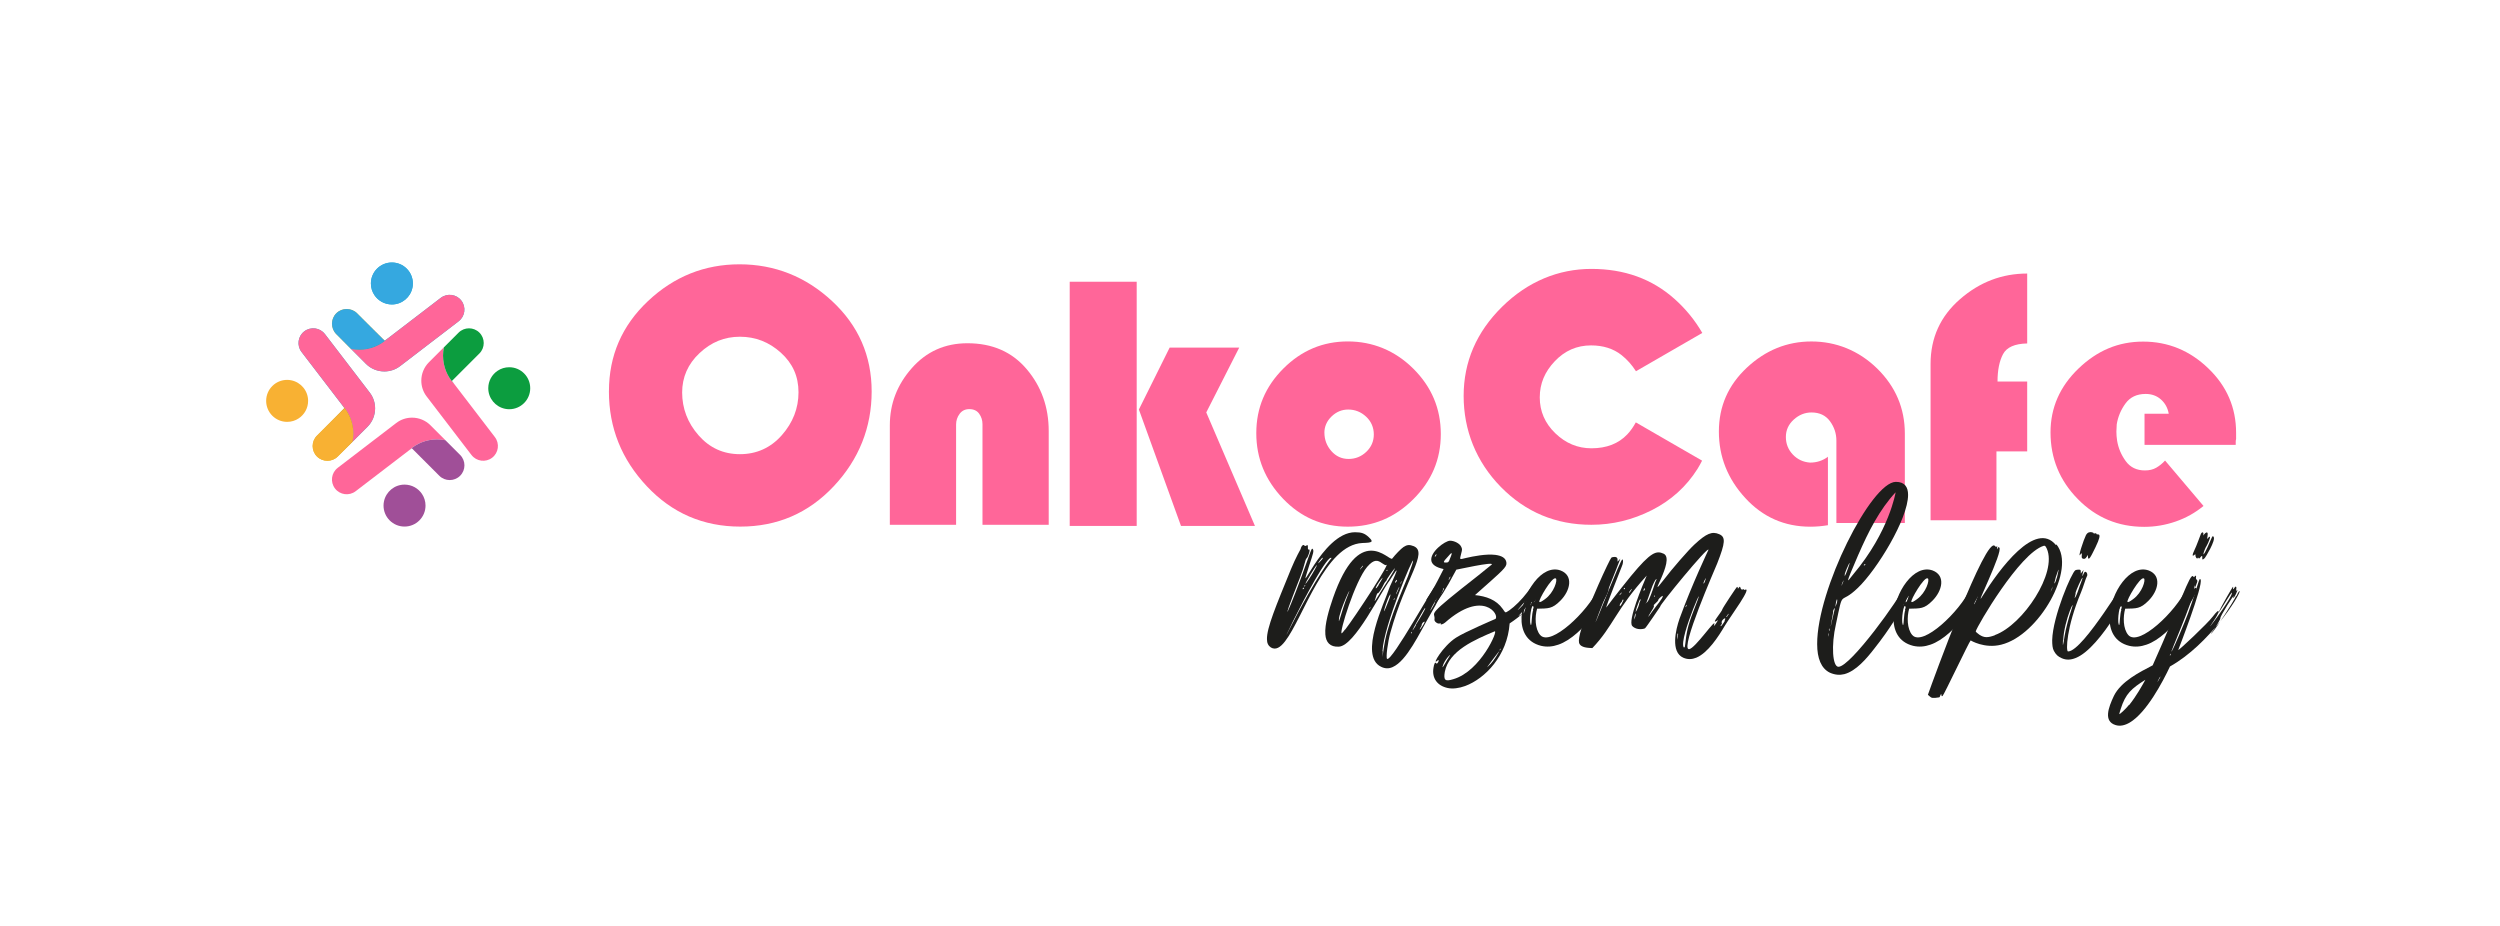 <?xml version="1.0" encoding="UTF-8"?>
<svg xmlns="http://www.w3.org/2000/svg" xmlns:xlink="http://www.w3.org/1999/xlink" viewBox="0 0 718 266">
  <defs>
    <style>
      .cls-1 {
        fill: #f69;
      }

      .cls-1, .cls-2, .cls-3, .cls-4, .cls-5, .cls-6, .cls-7, .cls-8, .cls-9, .cls-10 {
        stroke-width: 0px;
      }

      .cls-2 {
        fill: url(#linear-gradient);
      }

      .cls-2, .cls-9 {
        mix-blend-mode: multiply;
        opacity: .57;
      }

      .cls-3 {
        fill: #0c9d3f;
      }

      .cls-11 {
        isolation: isolate;
      }

      .cls-4 {
        fill: #f8b133;
      }

      .cls-5 {
        fill: #e0b921;
      }

      .cls-6 {
        fill: #a04f98;
      }

      .cls-7 {
        fill: #28b3d1;
      }

      .cls-8 {
        fill: #35a8e0;
      }

      .cls-9 {
        fill: url(#linear-gradient-2);
      }

      .cls-10 {
        fill: #1d1d1b;
      }
    </style>
    <linearGradient id="linear-gradient" x1="100.46" y1="88.11" x2="105.21" y2="100.51" gradientUnits="userSpaceOnUse">
      <stop offset="0" stop-color="#fff" stop-opacity="0"></stop>
      <stop offset=".34" stop-color="#d1d1d1" stop-opacity=".2"></stop>
      <stop offset=".84" stop-color="#555153" stop-opacity=".77"></stop>
      <stop offset="1" stop-color="#221e20"></stop>
    </linearGradient>
    <linearGradient id="linear-gradient-2" x1="3680.2" y1="-3287.81" x2="3684.96" y2="-3275.41" gradientTransform="translate(3376.98 3807.42) rotate(-90)" xlink:href="#linear-gradient"></linearGradient>
  </defs>
  <g class="cls-11">
    <g id="Warstwa_1" data-name="Warstwa 1">
      <path class="cls-1" d="M282.17,150.73v-28.91c0-1.12-.32-2.12-.95-3-.63-.88-1.58-1.32-2.84-1.32-1.19,0-2.12.46-2.79,1.37-.67.91-1,1.93-1,3.05v28.81h-19.03v-28.6c0-6.17,2.1-11.63,6.31-16.4,4.2-4.77,9.53-7.15,15.98-7.15,7.15,0,12.83,2.49,17.03,7.46,4.21,4.98,6.31,10.9,6.31,17.77v26.92h-19.03Z"></path>
      <path class="cls-1" d="M326.46,151.05h-19.24v-70.13h19.24v70.13ZM346.44,118.45l13.98,32.59h-21.24l-12.09-33.43,8.83-17.77h19.98l-9.46,18.61Z"></path>
      <path class="cls-1" d="M360.81,124.34c0-7.15,2.59-13.32,7.78-18.5,5.19-5.19,11.36-7.78,18.5-7.78s13.56,2.61,18.82,7.83c5.25,5.22,7.89,11.48,7.89,18.77s-2.63,13.46-7.89,18.71c-5.26,5.26-11.53,7.89-18.82,7.89s-13.49-2.68-18.61-8.04c-5.12-5.36-7.67-11.62-7.67-18.77v-.11ZM380.37,124.24c0,2.03.67,3.8,2,5.31,1.33,1.51,2.98,2.26,4.94,2.26s3.66-.68,5.1-2.05c1.43-1.37,2.15-3.03,2.15-4.99s-.73-3.73-2.21-5.1c-1.47-1.37-3.19-2.05-5.15-2.05-1.82,0-3.42.67-4.79,2-1.37,1.33-2.05,2.91-2.05,4.73v-.11Z"></path>
      <path class="cls-1" d="M524.98,131.07v19.77c-.84.14-1.68.24-2.52.32-.84.07-1.68.11-2.52.11-7.43,0-13.67-2.75-18.71-8.25-5.05-5.5-7.57-11.86-7.57-19.08s2.68-13.33,8.04-18.35c5.36-5.01,11.55-7.52,18.56-7.52s13.58,2.59,18.87,7.78c5.29,5.19,7.94,11.43,7.94,18.71v25.65h-19.66v-23.66c0-2.03-.61-3.89-1.84-5.57-1.23-1.68-3-2.52-5.31-2.52-1.89,0-3.59.68-5.1,2.05-1.51,1.37-2.26,3.03-2.26,4.99s.67,3.64,2,5.05c1.33,1.4,2.98,2.17,4.94,2.31.98,0,1.89-.14,2.74-.42.84-.28,1.65-.7,2.42-1.26v-.11Z"></path>
      <path class="cls-1" d="M582.21,129.65h-8.83v19.77h-18.92v-44.89c0-7.5,2.82-13.7,8.46-18.61,5.64-4.91,12.07-7.36,19.29-7.36v20.08c-3.57.07-5.89,1.09-6.94,3.07-1.05,1.98-1.58,4.6-1.58,7.86h8.52v20.08Z"></path>
      <path class="cls-1" d="M634.22,105.79c-5.32-5.12-11.56-7.68-18.71-7.68s-13.19,2.58-18.56,7.73c-5.36,5.15-8.04,11.27-8.04,18.35,0,7.43,2.61,13.81,7.83,19.13,5.22,5.33,11.58,7.99,19.08,7.99,3.09,0,6.1-.51,9.04-1.53,2.94-1.02,5.61-2.51,7.99-4.47l-11.04-13.04c-.77.84-1.61,1.52-2.52,2.05-.91.53-2,.79-3.26.79-2.38,0-4.22-.89-5.52-2.68-1.3-1.79-2.12-3.73-2.47-5.84-.07-.49-.12-.95-.16-1.37-.03-.42-.05-.84-.05-1.26,0-.35.02-.7.05-1.05.03-.35.05-.7.05-1.05.35-2.17,1.19-4.17,2.52-5.99,1.33-1.82,3.26-2.73,5.78-2.73,1.75,0,3.22.53,4.42,1.61,1.19,1.07,1.93,2.43,2.21,4.07h-6.95v8.94h26.19v-.84c0-.28.03-.56.11-.84v-1.79c0-7.22-2.67-13.39-7.99-18.5Z"></path>
      <path class="cls-1" d="M469.8,121.32c-.68,1.24-1.47,2.41-2.45,3.44-2.52,2.66-5.96,3.99-10.3,3.99-3.93,0-7.38-1.44-10.36-4.31-2.98-2.87-4.47-6.31-4.47-10.3s1.44-7.36,4.31-10.39c2.87-3.03,6.34-4.55,10.41-4.55,3.5,0,6.43.93,8.78,2.79,1.6,1.27,2.97,2.82,4.13,4.63l19.05-11c-2.11-3.65-4.77-6.91-7.98-9.77-6.45-5.75-14.41-8.62-23.87-8.62s-18.3,3.63-25.65,10.88c-7.36,7.26-11.04,15.79-11.04,25.6s3.56,18.87,10.67,26.13c7.11,7.25,15.79,10.88,26.02,10.88,6.02,0,11.81-1.4,17.35-4.2,5.54-2.8,9.92-6.76,13.14-11.88.5-.75.87-1.56,1.3-2.34l-19.03-10.99Z"></path>
      <g>
        <path class="cls-10" d="M393.15,154.32c1.38,1.3,1.06,1.55-1.87,1.63-10.74.49-16.92,21.39-22.2,28.22-1.38,1.79-2.68,2.6-4.07,1.79-.73-.49-1.14-1.22-1.14-2.36-.08-3.25,2.6-9.6,6.91-20.17,1.3-3.17,2.77-5.77,2.77-5.77,0-.16.16-.57.33-.81.73-.89.65.33,1.3-.16.81-.65.16,1.3.65,1.14.73-.33-.16,2.2-.57,2.52-.16.08-.41.73-.57,1.46-.16.73-.73,2.52-1.3,3.98-6.75,17.16-3.09,9.92,2.36-5.61.89-2.52,1.06-2.85,1.3-2.44.33.49.16,1.06-1.06,4.72-3.9,11.96,3.5-9.6,13.18-9.6,1.87,0,2.77.33,3.9,1.38l.08.08ZM382.42,160.26c-1.06-1.06-7.65,11.3-10.98,17.97-1.87,3.74-2.68,5.61-1.06,2.36,8.05-15.78,12.04-20.33,12.04-20.33ZM374.12,169.12c0,.24.41,0,.41-.24s-.41,0-.41.24ZM374.69,168.39c.16-.16.24-.33.16-.41-.08-.08-.57.81-.16.41ZM374.94,167.66c.08,0,.49-.57.98-1.3,1.14-1.71,2.44-4.07,2.28-4.07-.24,0-3.5,5.37-3.25,5.37ZM379.9,160.26c0-.65-2.36,2.77-.73.98.41-.41.73-.81.73-.9v-.08Z"></path>
        <path class="cls-10" d="M413.57,169.37c.08.08.98-.81.89-.08-.08.57-1.54,3.58-3.66,7.16-3.17,5.45-6.75,13.34-10.82,15.13-1.06.49-2.2.49-3.33-.08-6.59-3.17,1.22-18.95,2.2-22.2.08-.24.49-1.3.98-2.28,3.01-6.59-.16-1.06-.65-.41-2.6,3.33-10.08,18.87-14.64,19.11-2.6.16-3.74-1.3-3.9-3.5-.24-2.93,1.06-7.16,2.2-10.49,3.74-10.74,7.64-13.5,10.82-13.58,3.33-.08,5.77,2.77,6.18,2.28.81-1.06,2.52-2.85,3.25-3.33.98-.65,1.71-.73,2.93-.24,4.23,1.79-2.28,8.95-6.67,24.72-.81,2.85-1.38,7.4-.98,7.65,1.38.89,13.74-21.71,13.91-20.9,0,.08-.24.65-.73,1.79.33-.49.73-.98.89-1.38.08-.41.41-.49.41-.16,0,.08.16.16.41.08.73-.16-.24.49.16.73h.16ZM384.53,178.31c0,.41.57-1.55,1.22-3.66.33-1.06.89-2.6,1.22-3.42,2.11-5.12-2.52,4.39-2.44,6.91v.16ZM386.32,180.84c2.85-3.66,13.58-20.09,11.71-18.54-.08.08-.57-.16-1.14-.57-1.14-.81-2.2-1.3-4.23,1.06-3.5,4.07-8.13,19.11-7.32,19.11.08,0,.49-.49.98-1.14v.08ZM390.88,163.27c.33-.33.57-.65.57-.73,0-.49-1.54,1.95-.57.73ZM393.4,174.82c.16-.16.24-.33.16-.41s-.57.81-.08.33l-.08.08ZM396.24,170.43c8.54-13.26,1.95-4.23,1.95-3.74,0,.16-.08.24-.16.24s-.33.33-.49.65c-.65,1.38-1.54,2.77-1.79,2.77-.16,0-.33.24-.41.57-.24,1.06-1.46,3.42.89-.41v-.08ZM395.92,167.99c3.25-5.12-1.46.98-.73.98.08,0,.41-.41.73-.89v-.08ZM397.14,187.1c-.16,3.5-.08.41.65-3.09,1.38-6.83,5.37-15.37,6.59-18.54.98-2.68,1.46-4.07,1.46-4.39.16-1.63-8.46,18.71-8.78,25.86l.08.16ZM399.17,170.91c-.65.65-3.25,9.03-.33,1.54.49-1.22.65-1.95.33-1.63v.08ZM398.52,163.84c.16-.24-.33-.24-.33,0s.16.16.33-.08v.08ZM400.39,172.22c.16-.16.24-.33.16-.41-.08-.08-.57.81-.16.41ZM401.21,166.77c0-.89-.98,1.06-.33.49.16-.16.33-.41.33-.57v.08ZM401.94,168.47c-.08-.08-.81,1.46-.98,2.11-.16.73,1.06-2.11.98-2.2v.08ZM402.59,167.01c0-.57-.73,1.22-.24.49.08-.16.16-.41.16-.49h.08ZM405.43,181.65c.08-.16.08-.24,0-.16-.33.16-.16.81.08.16h-.08ZM406.57,179.53c.49-.73,3.5-5.61,2.6-4.8-.41.41-5.61,9.84-2.52,4.88l-.08-.08ZM407.79,180.75c0,.24,1.38-1.87,1.38-2.11,0-.33-.89.24-.89,1.06,0,.08-.57.89-.57,1.14l.08-.08ZM412.83,171.73c.49-.81.73-1.3.81-1.46.33-.73-2.85,4.55-2.85,5.12,0,.16,1.3-2.2,2.11-3.66h-.08ZM411.21,171.32c.08,0,.16-.08.16-.16,0-.49-.57.24-.24.24l.08-.08Z"></path>
        <path class="cls-10" d="M442.27,169.37c.98.65-2.44,5.53-8.7,9.68-.65,9.27-7.08,15.86-12.77,17.97-1.79.65-3.58.89-5.04.57-3.01-.65-4.55-2.85-4.07-5.77.16-1.14.49-1.79.73-1.38.41.73,1.3-1.55.33-.65-1.63,1.46,1.63-4.23,5.45-6.67,2.52-1.63,11.3-5.37,11.3-5.37,1.22-1.22-3.58-8.54-14.48,1.06-.57.49-1.46.73-1.22.33.08-.16,0-.16-.33-.08-.33.08-.65,0-1.06-.33-.41-.33-.49-.57-.41-1.14.08-1.95-2.77-.33,12.61-12.36,1.95-1.54,3.66-2.93,3.82-3.09.81-.98-10.33,1.55-10.17,1.46-6.51,12.36-7.16,10.08-5.45,8.13-.16.16-1.06,1.06-1.06.81,0-.08-.16-.08-.33.08-.41.33-.65-.16-.81.16-.08.16-.16.08-.16-.16,0-.33-.08-.41-.41-.33-1.06.33.16-.33,2.85-5.53l1.71-3.33c-2.28-.49-3.25-1.3-3.5-2.28-.57-2.52,3.9-5.86,5.37-5.86,1.22,0,2.77.81,3.17,1.71.33.65.33.81,0,2.03-.41,1.79-.65,1.71,1.38,1.22,2.11-.49,5.77-1.22,8.46-.89,1.71.24,3.01.81,3.17,2.28.08,1.3-.89,2.03-9.03,9.27,3.17.33,6.1,1.3,7.97,3.98.89,1.22.57,1.22,1.87.41,1.54-1.06,3.66-3.17,5.12-5.12,2.2-3.09,1.14-1.14,1.55-1.14.08,0,.24-.16.33-.33.16-.33.81-.65.57.24q-.08.49.24.24c.49-.41.41-.08-.16.81l-.49.81c.24-.24,1.22-1.3,1.22-1.46,0-.08.08-.08.16,0h.24ZM410.96,171.81c-.24.65.33-.16.24-.24-.08-.08-.16,0-.24.16v.08ZM412.43,159.61c.24-.49.08-.65-.24-.08-.24.49-.08.57.24,0v.08ZM414.54,169.53c.16-.33.16-.57.08-.57-.57,0-1.63,3.42-.08.49v.08ZM416.33,188.4c.73-1.06-1.55,1.06-2.03,3.09-.16.81,1.3-2.03,2.03-3.09ZM416.33,160.67c1.3-2.93.16-1.55-.33-.98-1.87,1.95-1.38,1.87-.73,1.87s.73-.08,1.06-.81v-.08ZM429.26,181.32c-5.77,2.44-13.09,5.53-14.31,11.63-.41,2.44.08,2.85,2.44,2.11,7.89-2.28,13.01-14.23,11.87-13.74ZM416.49,165.95q.16-.57-.08-.24c-.49.57-.41,1.46,0,.24h.08ZM427.07,191.65c.57-.49,1.38-1.14,2.52-2.93,2.36-3.66,0-.49-2.52,2.93ZM430.97,186.29c-.08-.08-.57.81-.16.41.16-.16.24-.33.16-.41ZM439.1,171.48c-.16.16-6.1,6.83-1.38,1.95,1.38-1.46,1.63-2.11,1.87-2.68l-.57.73h.08ZM438.61,174.82c1.14-1.38,2.2-2.85.89-1.63-.41.41-.81.73-.89.73s-.16.08-.16.16c0,.33-2.2,2.68-2.36,2.85.57-.33,1.22-.57,2.52-2.03v-.08Z"></path>
        <path class="cls-10" d="M461.95,169.21c.49,1.22-7.16,13.5-14.4,15.94-1.63.57-3.25.73-4.96.33-4.23-1.06-5.77-4.47-5.61-8.3.24-6.99,5.86-15.29,11.22-13.34,3.82,1.46,2.77,5.86-.08,8.7-2.36,2.36-3.42,2.2-6.67,2.28-.65,2.28-.65,5.77.89,7.56,3.01,3.42,13.66-6.75,16.67-13.26.16-.49.41-.65.89-.73,1.06-.08.41.49.98.24.65-.24-.24,1.22.33.49.33-.41.65-.41.81,0l-.08.08ZM438.04,174.98c.24-.98.41-1.95.41-2.11-.16-.89-1.55,6.1-.41,2.03v.08ZM440.24,175.14c.16-.33.24-.73.16-.89-.49-1.3-1.3,3.74-.81,5.12.16.41.24,0,.33-1.46.08-1.14.24-2.36.41-2.68l-.08-.08ZM439.59,173.52c-.16.81,0,.65.33-.24s-.08-.57-.33.33v-.08ZM440.89,171.65c-.89,1.46-.33,1.79.08.57.49-1.3.49-1.38,0-.57h-.08ZM446.75,166.12c-.98-.57-5.04,6.34-4.64,6.75.16.16.65-.08,1.63-.81,2.6-1.87,3.66-5.53,3.09-5.94h-.08ZM456.51,176.85c0-.65-.73-.16-.49.16.24.24.49.16.49-.16Z"></path>
        <path class="cls-10" d="M500.99,169.45c2.68-1.38-4.07,7.65-5.61,10.25-1.87,3.17-4.88,7.81-8.21,9.19-1.22.49-2.44.57-3.74,0-3.66-1.63-2.2-7.97-1.06-11.22,3.5-9.68,8.3-19.76,8.3-19.76,0-1.3-14.4,16.27-13.83,16.27,0,0-4.15,6.18-4.39,6.26-.16.16-2.36.73-3.66-.65-1.38-1.46,3.01-11.79,4.15-14.48-8.78,9.6-9.68,14.64-15.62,20.82-.98-.08-3.42,0-3.82-1.55-.16-.65.08-2.11.65-3.9,2.03-6.99,8.13-20.01,8.62-20.5.16-.16.65-.24,1.06-.24q.73.08.73.73v.65c.49-.57.33-.33.81-.89-.24.81-7.24,18.22-7.16,18.3.16.16,7.16-18.06,7.73-18.06.33,0,.24,1.22-.16,2.03-.08.24-4.64,11.63-4.47,11.79,0,0,2.85-3.82,7.08-9.03,5.77-6.99,7.32-7.4,9.43-6.43,3.5,1.71-5.45,14.56.08,7.4,2.2-2.93,7.08-8.54,8.78-10.08,3.42-3.17,5.04-3.82,7.08-2.93,1.87.81,1.79,2.36-.57,8.38-.73,1.79-10.74,24.64-8.13,24.64,1.71,0,8.13-9.6,7.24-6.99-.24.57.16.24.65-.57l.49-.81c-2.68,1.87,1.22-2.52,1.22-3.09,0-.24,4.07-6.43,4.23-6.43.41,0,0,.98.49.24.73-.98.16,1.06,1.38.41l.24.24ZM465.37,170.51c-.49.57-.33.57.16.08.49-.65.16-.49-.24,0l.08-.08ZM465.86,173.19c.49-.89.49-.98.24-.98-.08,0-.16.08-.16.24s-.16.41-.33.57c-.57.49-.65,1.95.24.24v-.08ZM466.51,169.21c.08,0,.16-.08.16-.16,0-.57-.57.16-.24.16h.08ZM467.89,170.26c.08,0,.33-.24.49-.57,1.06-1.55-.89.57-.49.57ZM469.19,178.15c.24-.41.57-1.06.57-1.71,0-.81-.24.08-.49,1.71h-.08ZM470.74,173.52c.16-.9.49-.9.41-1.38-.16-.73-2.2,5.45-.98,2.93.24-.49.49-1.14.57-1.46v-.08ZM472.44,169.04c0-.16-.41,0-.41.49s.41-.24.41-.41v-.08ZM472.61,173.19c0,.33.49-.16.9-.89.81-1.63,1.87-5.04,1.87-5.04.98-1.87-.16-.98-1.14,1.95-.16.57-1.46,4.07-1.46,4.07l-.16-.08ZM472.61,172.7,477.57,171.16c0-.24-1.3.81-1.3,1.14,0,.16-.33.57-.73.89-1.3,1.14.16.16-1.06,2.03-1.54,2.44-1.46,2.6.16.24,1.22-1.71,2.93-3.58,2.93-4.31ZM475.13,171.4c.16-.16.24-.33.16-.41-.08-.08-.57.81-.08.33l-.08.08ZM481.96,182.22c0-.57-.41-.33-.33,1.54.08-.41.24-1.06.24-1.54h.08ZM483.67,185.88c.41.49.24-1.79.98-5.12.24-1.14.98-3.42,1.63-5.04,5.37-13.58-4.47,7.97-2.68,10.25l.08-.08ZM484.48,173.76c0-.24-.41.33-.41.57s.41-.41.41-.65v.08ZM489.85,166.12c-1.06,1.79-.49,1.95-.08.49l.16-.49h-.08ZM495.3,178.23c.81-1.46-1.14-.08-.81.65.16.49-.33.49-.33.89,0,.33.73-.57,1.22-1.46l-.08-.08ZM496.35,176.61c.57-1.14-1.06.98-.41.57.08-.08.24-.33.33-.57h.08Z"></path>
        <path class="cls-10" d="M548.32,169.78c2.03-3.5-1.46,5.69-9.84,16.27-2.44,3.17-5.45,6.67-8.78,7.56-1.3.33-2.68.24-4.15-.41-2.52-1.22-3.66-4.15-3.66-8.21-.08-15.62,15.53-46.6,22.61-46.6,2.52,0,3.5,1.46,3.5,3.74,0,6.91-8.95,21.47-14.39,26.68-5.53,5.37-4.07-.24-6.34,10.49-1.38,6.02-.98,12.2.73,12.2,3.5,0,17.81-19.93,18.87-22.94.08-.16,1.3-.41,1.22,0-.16.81.73.57,0,1.95-.65,1.3-.33.98.49-.49l-.24-.24ZM525.22,182.63c.08-.16.08-.49,0-.73-.08-.57-.08,1.3,0,.81v-.08ZM525.39,180.59c-.16-.49-.16.9,0,.57.08-.16.08-.41,0-.57ZM526.52,175.63c0,.16-1.54,8.21-.16,1.71.16-.73.41-1.71.49-2.11.33-1.3-.41,0-.41.49l.08-.08ZM527.09,174.33c.16-.41.57-1.22.57-1.87,0-.57-.24-.65-.57,1.87ZM529.7,166.2c-.49.98-.57,1.06-.89,2.11.16-.33.49-.81.65-1.55l.08-.57h.16ZM529.86,165.06c-.33,1.06.24,0,.81-1.63,1.46-3.99-.41-.16-.89,1.54l.08.08ZM533.76,159.2c-4.31,10-3.17,7.73-1.46,5.69,10.33-12.28,12.12-23.5,12.12-23.5-4.64,4.96-7.89,11.47-10.65,17.81ZM535.31,162.21c-.16.24.24.24.41,0,.16-.24-.24-.24-.41,0ZM547.02,168.88c0,.41.41.08.41-.16s-.41-.33-.41.08v.08Z"></path>
        <path class="cls-10" d="M568.81,169.21c.49,1.22-7.16,13.5-14.4,15.94-1.63.57-3.25.73-4.96.33-4.23-1.06-5.77-4.47-5.61-8.3.24-6.99,5.86-15.29,11.22-13.34,3.82,1.46,2.77,5.86-.08,8.7-2.36,2.36-3.42,2.2-6.67,2.28-.65,2.28-.65,5.77.89,7.56,3.01,3.42,13.66-6.75,16.67-13.26.16-.49.41-.65.89-.73,1.06-.08.41.49.98.24.65-.24-.24,1.22.33.49.33-.41.65-.41.81,0l-.08.08ZM544.9,174.98c.24-.98.41-1.95.41-2.11-.16-.89-1.54,6.1-.41,2.03v.08ZM547.1,175.14c.16-.33.24-.73.16-.89-.49-1.3-1.3,3.74-.81,5.12.16.41.24,0,.33-1.46.08-1.14.24-2.36.41-2.68l-.08-.08ZM546.45,173.52c-.16.81,0,.65.33-.24.33-.89-.08-.57-.33.33v-.08ZM547.75,171.65c-.89,1.46-.33,1.79.08.57.49-1.3.49-1.38,0-.57h-.08ZM553.6,166.12c-.98-.57-5.04,6.34-4.64,6.75.16.16.65-.08,1.63-.81,2.6-1.87,3.66-5.53,3.09-5.94h-.08ZM563.36,176.85c0-.65-.73-.16-.49.16.24.24.49.16.49-.16Z"></path>
        <path class="cls-10" d="M590.61,156.36c5.77,6.99-4.96,26.11-15.86,28.79-4.8,1.22-8.78-1.22-8.78-1.22-.49.49-7.65,15.62-8.05,15.94-.57.49-.16-1.3-.65-.16-.08.33-.24.57-.33.57-2.03.33-2.2.16-2.68-.24l-.57-.49c1.46-4.15,16.75-46.2,19.28-42.7.49.65.81-.65.57.57q-.08.65.16.08t.49-.24c1.22,1.06-7.64,18.62-4.8,13.91,4.88-7.81,15.21-21.8,21.06-14.64l.16-.16ZM567.92,170.91c-.33.33-1.63,4.39-.49,1.79.49-1.06.81-2.11.57-1.87l-.08.08ZM572.96,182.38c8.05-2.93,17.97-17.89,14.88-24.81-.41-.81-.49-.89-.89-.81-6.91,2.11-19.11,23.02-19.52,24.56,0,.16.49.57,1.06.98,1.38.89,2.36.89,4.39.16l.08-.08ZM589.79,168.07q-.65,1.14-.89,1.95c.16-.33.49-.89.65-1.46l.24-.49ZM590.77,165.79c.08-.33,1.14-4.64-.33-.08-.81,2.85-.24,2.03.33.08Z"></path>
        <path class="cls-10" d="M611.35,168.96c1.71-1.55-7.89,17.16-15.21,20.01-1.38.57-2.68.65-3.98.08-1.14-.49-1.71-1.06-2.28-2.11-.41-.73-.49-1.79-.49-3.09.16-6.83,5.61-19.52,6.67-20.09.16-.08.57-.16.89-.16.57,0,.65.08.65.57v.57c.49-.65.33-.41.81-1.06-.57,2.2-.33,1.95-.08,1.3.57-1.71,1.54-.08.98.65-.24.33-1.06,3.17-1.63,4.47-4.23,10.08-4.39,17-3.74,17,4.47,0,18.14-23.83,14.96-17.57-.65,1.22-.57,1.3.16.08.33-.57.57-.9.73-1.06.73-.65.41,1.3,1.46.33l.08.08ZM592.48,183.93c-.08,2.03,0,1.71.49-1.38.24-1.63,1.22-5.37,1.87-7.24,1.63-4.8-2.03,2.68-2.28,8.54l-.08.08ZM596.14,170.43c-.24,1.22-.49,1.63-.08,1.06.16-.24.49-.98.73-1.71.65-2.03,1.38-3.58,1.3-3.82-.08-.33-1.87,3.58-2.03,4.47h.08ZM597.52,159.28c-.98,1.3.98-4.47,1.54-5.53.49-.98,1.22-.98,1.71-.89.33.08.49.16.49.24,0,.33.81-.16.81.16,0,.73,2.2-1.14-.24,3.9-1.22,2.44-2.2,4.72-2.2,2.2-.33.57-.73,1.54-1.63.98-.41-.33.33-2.2-.57-1.06h.08ZM610.04,171.16c.16-.24.33-.49.33-.57,0-.24-.57.49-.57.81,0,.08.16,0,.33-.24h-.08Z"></path>
        <path class="cls-10" d="M630.86,169.21c.49,1.22-7.16,13.5-14.4,15.94-1.63.57-3.25.73-4.96.33-4.23-1.06-5.77-4.47-5.61-8.3.24-6.99,5.86-15.29,11.22-13.34,3.82,1.46,2.77,5.86-.08,8.7-2.36,2.36-3.42,2.2-6.67,2.28-.65,2.28-.65,5.77.89,7.56,3.01,3.42,13.66-6.75,16.67-13.26.16-.49.41-.65.89-.73,1.06-.08.41.49.98.24.65-.24-.24,1.22.33.49.33-.41.65-.41.81,0l-.08.08ZM606.95,174.98c.24-.98.41-1.95.41-2.11-.16-.89-1.54,6.1-.41,2.03v.08ZM609.15,175.14c.16-.33.24-.73.16-.89-.49-1.3-1.3,3.74-.81,5.12.16.41.24,0,.33-1.46.08-1.14.24-2.36.41-2.68l-.08-.08ZM608.5,173.52c-.16.81,0,.65.33-.24.33-.89-.08-.57-.33.33v-.08ZM609.8,171.65c-.89,1.46-.33,1.79.08.57.49-1.3.49-1.38,0-.57h-.08ZM615.66,166.12c-.98-.57-5.04,6.34-4.64,6.75.16.16.65-.08,1.63-.81,2.6-1.87,3.66-5.53,3.09-5.94h-.08ZM625.42,176.85c0-.65-.73-.16-.49.16.24.24.49.16.49-.16Z"></path>
        <path class="cls-10" d="M642.25,171.32c.65-1.46.98-1.79.98-1.46-.08,1.3-8.7,15.21-20.01,21.55-2.11,4.47-6.75,13.26-11.55,16.1-1.38.81-2.77,1.14-4.07.73-3.5-1.06-2.11-4.96-.49-8.38,2.03-4.15,7.4-6.83,11.14-8.78,7.89-17.57,10.74-26.76,11.63-25.54.49.65.33-.41.73-.16.08.08.16.24.08.41s0,.49.16.65c.33.33.33.41-.16,1.63-.33.89-.41,1.06-.33.57.16-.98-.24-.33-.24.81-.08,2.77-7.65,19.84-6.34,17.49.57-.89,3.82-8.54,4.64-10.82,3.01-8.3,3.17-10.49,3.58-9.68.89,1.54-6.42,20.25-6.42,20.25.16.16,8.46-7.65,9.92-9.6,2.28-3.01,2.2-1.46,0,1.63-3.25,4.64,5.53-6.83,5.53-8.46,0-.65-3.09,4.8-3.99,5.94.81-1.95,4.07-7.48,4.23-7.65.33-.24-.33,1.46.49.24.33-.57.65-.33.49.49-.08.49-.08.57.08.33.41-.57.24.16-.24,1.14-.49.98-.89,1.38-.65.65.49-1.3-3.9,5.69-3.74,6.1.08.24-1.14,2.36-2.03,3.5-.16.16-1.38,1.87-.24.57,1.22-1.38,5.94-8.62,6.83-10.49v.24ZM611.51,202.47c2.03-2.52,3.74-5.61,4.64-7.24-3.99,2.52-5.69,3.98-7.08,8.38-.24.73-.41,1.38-.41,1.46,0,.24,1.79-1.38,2.76-2.6h.08ZM620.13,195.07c.57-1.06.41-1.06-.16,0-.49.98-.41,1.06.16-.08v.08ZM623.3,188.16c.16-.16.24-.33.16-.41s-.57.81-.08.41h-.08ZM630.21,158.06c.65-1.3,1.71-4.31,1.79-4.47.24-.81.89-.98.81-.16-.08.73,0,.16.57-.33.98-.73.65.81.49,1.71,1.79-2.11.24,1.38-.08,1.87-.98,1.46-1.95,5.61,1.14-1.63.49-1.14.57-1.22.81-.89.73.98-2.36,5.94-2.52,6.1-.57.57-.81.57-.73-.08.08-.65-.16-.65-.57-.08-.57.81-.57-.41-.73.16-.16.49-.73-.33-.65-.81q.08-.41-.33-.08c-.65.57-.65,0,0-1.3Z"></path>
      </g>
      <path class="cls-1" d="M174.89,112.34c0-10.2,3.73-18.82,11.21-25.87,7.47-7.04,16.24-10.56,26.3-10.56s18.99,3.52,26.57,10.56c7.58,7.04,11.37,15.7,11.37,25.97s-3.63,19.49-10.89,27.21c-7.26,7.73-16.21,11.59-26.84,11.59s-19.58-3.86-26.84-11.59c-7.26-7.72-10.89-16.79-10.89-27.21v-.11ZM195.91,112.66c0,4.67,1.58,8.8,4.74,12.39,3.16,3.59,7.11,5.39,11.86,5.39s8.82-1.81,12.02-5.44c3.2-3.63,4.8-7.74,4.8-12.34s-1.69-8.32-5.07-11.37c-3.38-3.05-7.29-4.58-11.75-4.58s-8.25,1.56-11.59,4.69c-3.34,3.13-5.01,6.91-5.01,11.37v-.11Z"></path>
      <g>
        <path class="cls-7" d="M118.58,81.41c0,.42-.04.83-.13,1.23-.57,2.74-3,4.8-5.9,4.8-2.1,0-3.94-1.07-5.02-2.69-.64-.95-1.01-2.1-1.01-3.33,0-3.33,2.7-6.03,6.03-6.03s6.03,2.7,6.03,6.03Z"></path>
        <path class="cls-7" d="M131.73,92.27l-16.82,12.88c-1.34,1.03-2.94,1.53-4.53,1.53-1.92,0-3.84-.74-5.28-2.18l-4.3-4.3c.77.16,1.57.24,2.38.24,3.12,0,5.96-1.2,8.08-3.16l15.32-11.73c1.86-1.42,4.51-1.07,5.93.79,1.42,1.86,1.07,4.51-.79,5.93Z"></path>
        <path class="cls-5" d="M111.27,97.27c-2.12,1.97-4.97,3.16-8.08,3.16-.82,0-1.61-.08-2.38-.24l-4.23-4.23c-1.65-1.65-1.65-4.33,0-5.98s4.33-1.65,5.98,0l7.9,7.9.81-.62Z"></path>
        <path class="cls-2" d="M111.27,97.27c-2.12,1.97-4.97,3.16-8.08,3.16-.82,0-1.61-.08-2.38-.24l-4.23-4.23c-1.65-1.65-1.65-4.33,0-5.98s4.33-1.65,5.98,0l7.9,7.9.81-.62Z"></path>
      </g>
      <path class="cls-8" d="M118.58,81.41c0,.42-.04.83-.13,1.23-.57,2.74-3,4.8-5.9,4.8-2.1,0-3.94-1.07-5.02-2.69-.64-.95-1.01-2.1-1.01-3.33,0-3.33,2.7-6.03,6.03-6.03s6.03,2.7,6.03,6.03Z"></path>
      <path class="cls-1" d="M131.73,92.27l-16.82,12.88c-1.34,1.03-2.94,1.53-4.53,1.53-1.92,0-3.84-.74-5.28-2.18l-4.3-4.3c.77.16,1.57.24,2.38.24,3.12,0,5.96-1.2,8.08-3.16l15.32-11.73c1.86-1.42,4.51-1.07,5.93.79,1.42,1.86,1.07,4.51-.79,5.93Z"></path>
      <path class="cls-8" d="M111.27,97.27c-2.12,1.97-4.97,3.16-8.08,3.16-.82,0-1.61-.08-2.38-.24l-4.23-4.23c-1.65-1.65-1.65-4.33,0-5.98s4.33-1.65,5.98,0l7.9,7.9.81-.62Z"></path>
      <path class="cls-6" d="M110.15,145.21c0-.42.04-.83.13-1.23.57-2.74,3-4.8,5.9-4.8,2.1,0,3.94,1.07,5.02,2.69.64.95,1.01,2.1,1.01,3.33,0,3.33-2.7,6.03-6.03,6.03s-6.03-2.7-6.03-6.03Z"></path>
      <path class="cls-1" d="M96.99,134.36l16.82-12.88c1.34-1.03,2.94-1.53,4.53-1.53,1.92,0,3.84.74,5.28,2.18l4.3,4.3c-.77-.16-1.57-.24-2.38-.24-3.12,0-5.96,1.2-8.08,3.16l-15.32,11.73c-1.86,1.42-4.51,1.07-5.93-.79-1.42-1.86-1.07-4.51.79-5.93Z"></path>
      <path class="cls-6" d="M117.46,129.35c2.12-1.97,4.97-3.16,8.08-3.16.82,0,1.61.08,2.38.24l4.23,4.23c1.65,1.65,1.65,4.33,0,5.98-1.65,1.65-4.33,1.65-5.98,0l-7.9-7.9-.81.62Z"></path>
      <path class="cls-4" d="M82.46,109.1c.42,0,.83.04,1.23.13,2.74.57,4.8,3,4.8,5.9,0,2.1-1.07,3.94-2.69,5.02-.95.64-2.1,1.01-3.33,1.01-3.33,0-6.03-2.7-6.03-6.03s2.7-6.03,6.03-6.03Z"></path>
      <path class="cls-7" d="M93.32,95.94l12.88,16.82c1.03,1.34,1.53,2.94,1.53,4.53,0,1.92-.74,3.84-2.18,5.28l-4.3,4.3c.16-.77.24-1.57.24-2.38,0-3.12-1.2-5.96-3.16-8.08l-11.73-15.32c-1.42-1.86-1.07-4.51.79-5.93,1.86-1.42,4.51-1.07,5.93.79Z"></path>
      <path class="cls-5" d="M98.32,116.41c1.97,2.12,3.16,4.97,3.16,8.08,0,.82-.08,1.61-.24,2.38l-4.23,4.23c-1.65,1.65-4.33,1.65-5.98,0-1.65-1.65-1.65-4.33,0-5.98l7.9-7.9-.62-.81Z"></path>
      <path class="cls-9" d="M98.32,116.41c1.97,2.12,3.16,4.97,3.16,8.08,0,.82-.08,1.61-.24,2.38l-4.23,4.23c-1.65,1.65-4.33,1.65-5.98,0-1.65-1.65-1.65-4.33,0-5.98l7.9-7.9-.62-.81Z"></path>
      <path class="cls-1" d="M93.32,95.94l12.88,16.82c1.03,1.34,1.53,2.94,1.53,4.53,0,1.92-.74,3.84-2.18,5.28l-4.3,4.3c.16-.77.24-1.57.24-2.38,0-3.12-1.2-5.96-3.16-8.08l-11.73-15.32c-1.42-1.86-1.07-4.51.79-5.93,1.86-1.42,4.51-1.07,5.93.79Z"></path>
      <path class="cls-4" d="M98.32,116.41c1.97,2.12,3.16,4.97,3.16,8.08,0,.82-.08,1.61-.24,2.38l-4.23,4.23c-1.65,1.65-4.33,1.65-5.98,0-1.65-1.65-1.65-4.33,0-5.98l7.9-7.9-.62-.81Z"></path>
      <path class="cls-3" d="M146.26,117.53c-.42,0-.83-.04-1.23-.13-2.74-.57-4.8-3-4.8-5.9,0-2.1,1.07-3.94,2.69-5.02.95-.64,2.1-1.01,3.33-1.01,3.33,0,6.03,2.7,6.03,6.03s-2.7,6.03-6.03,6.03Z"></path>
      <path class="cls-1" d="M135.41,130.68l-12.88-16.82c-1.03-1.34-1.53-2.94-1.53-4.53,0-1.92.74-3.84,2.18-5.28l4.3-4.3c-.16.77-.24,1.57-.24,2.38,0,3.12,1.2,5.96,3.16,8.08l11.73,15.32c1.42,1.86,1.07,4.51-.79,5.93-1.86,1.42-4.51,1.07-5.93-.79Z"></path>
      <path class="cls-3" d="M130.4,110.22c-1.97-2.12-3.16-4.97-3.16-8.08,0-.82.08-1.61.24-2.38l4.23-4.23c1.65-1.65,4.33-1.65,5.98,0,1.65,1.65,1.65,4.33,0,5.98l-7.9,7.9.62.81Z"></path>
    </g>
  </g>
</svg>
